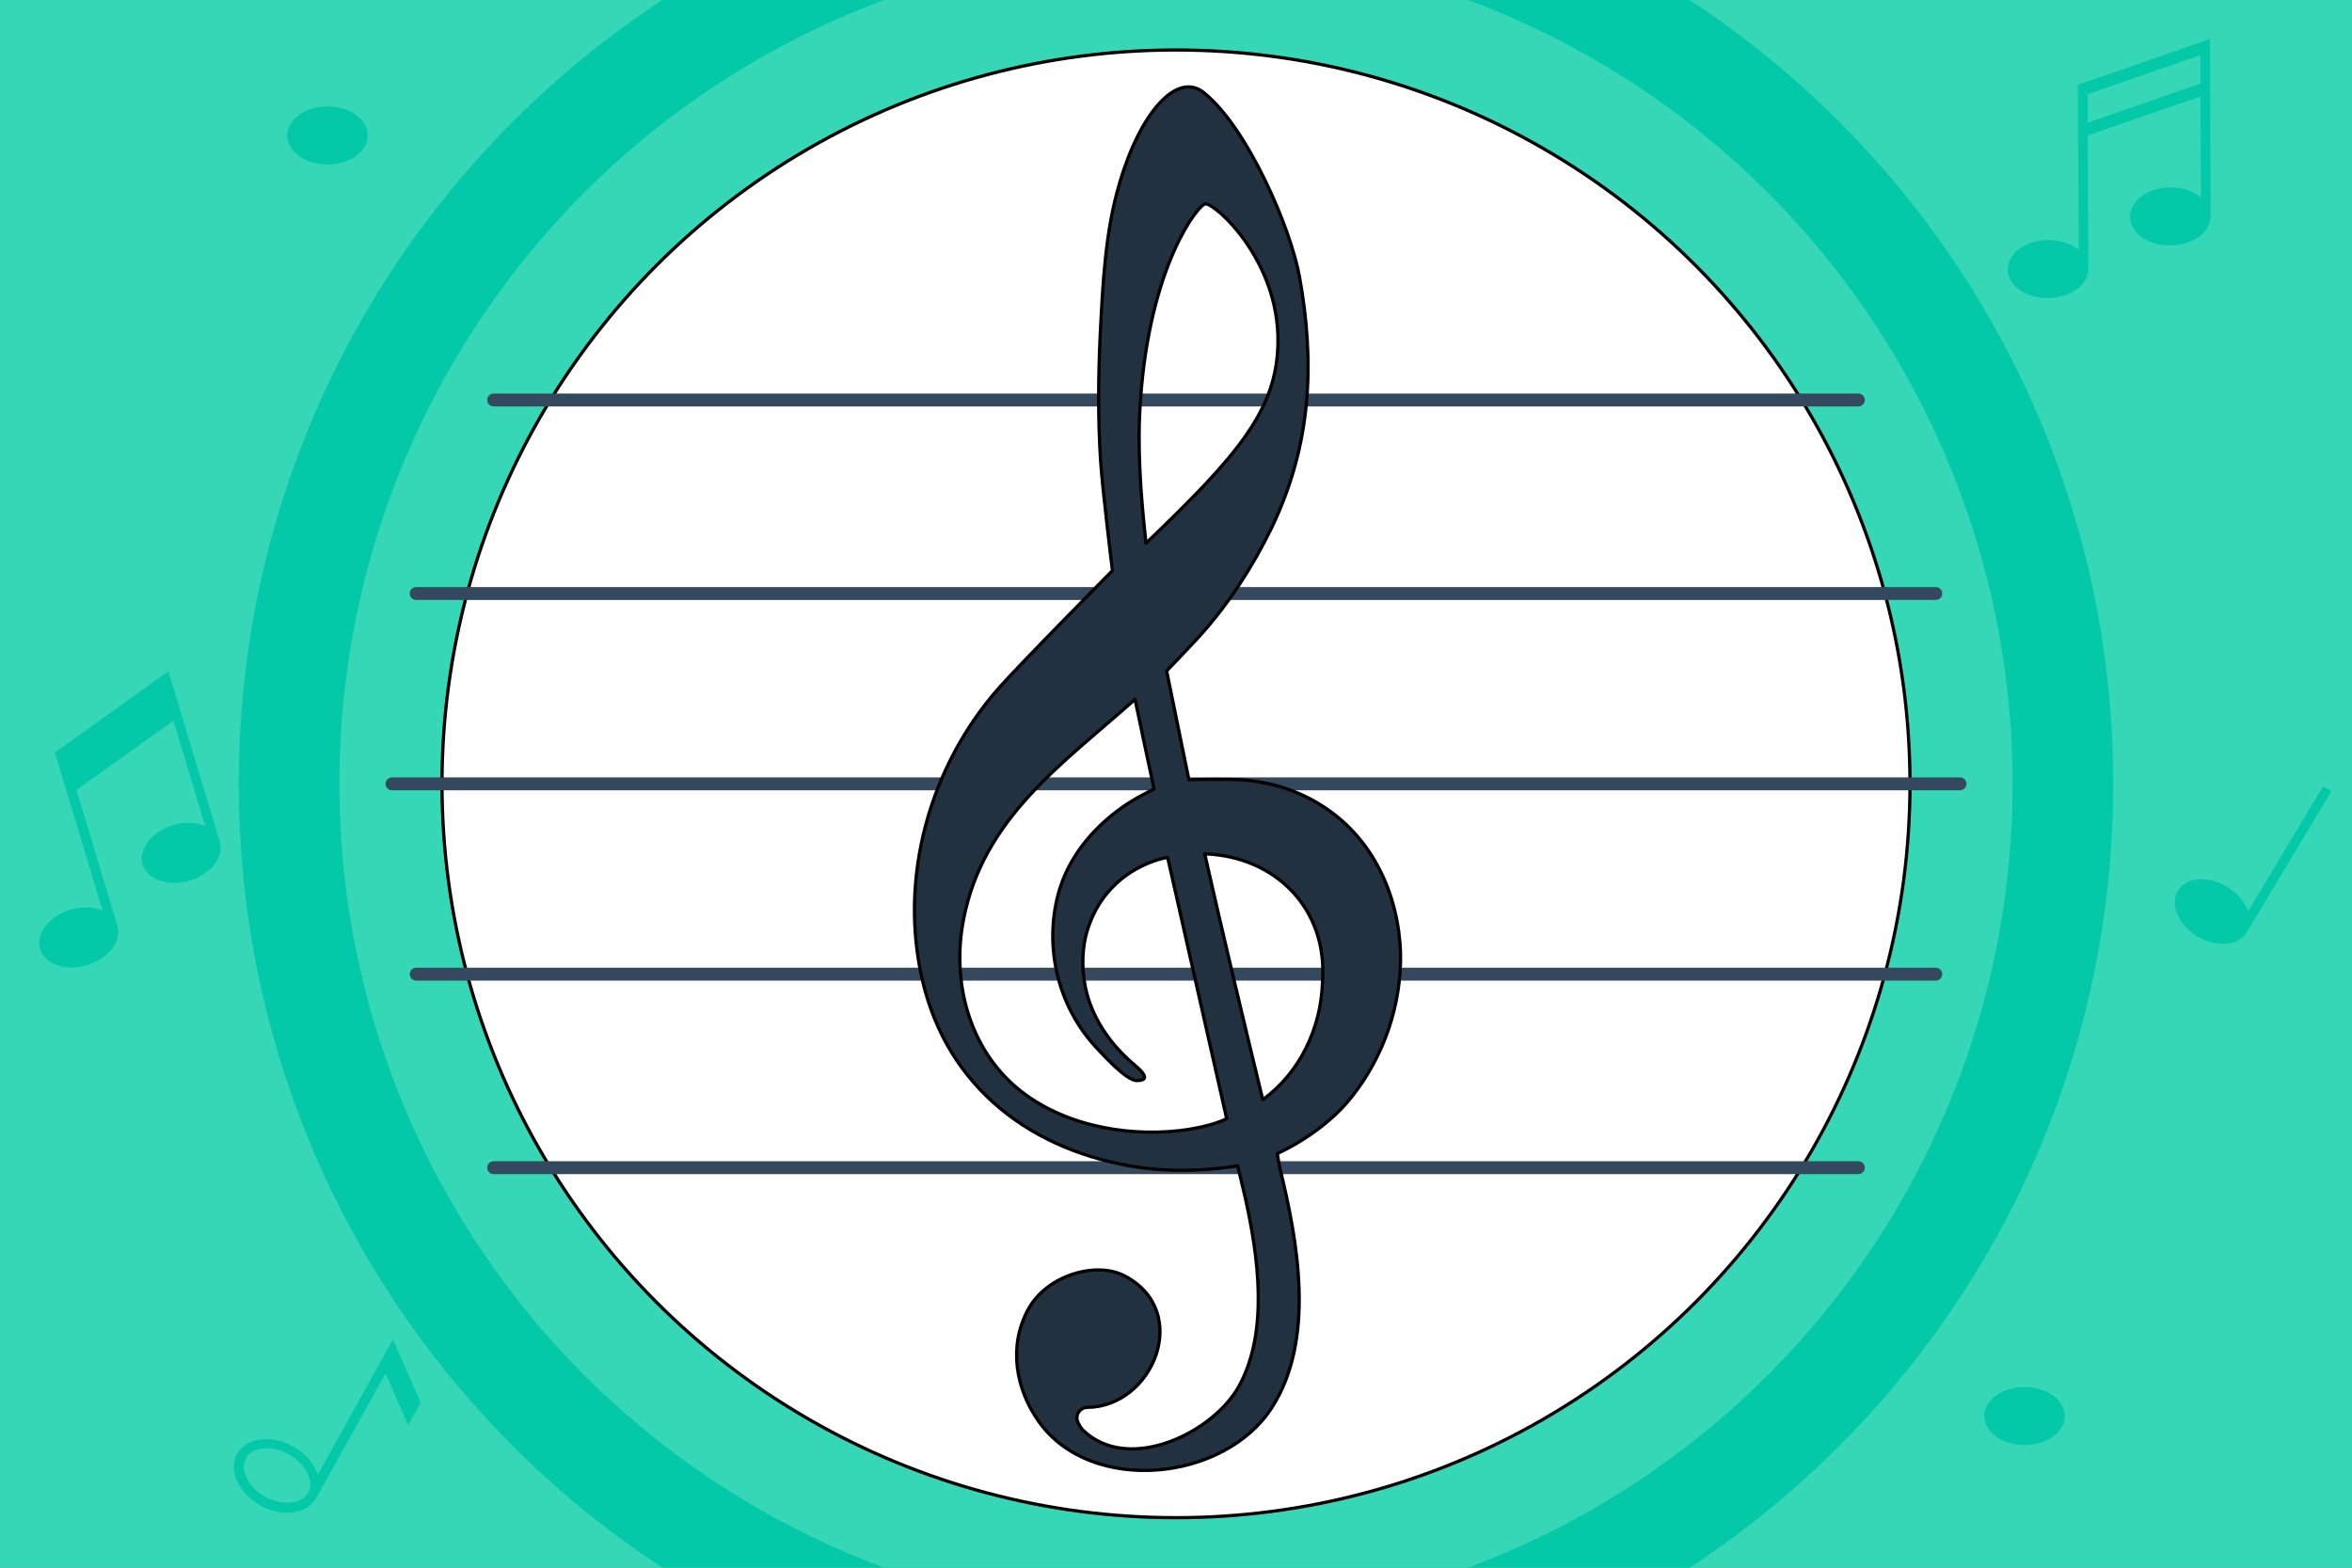 <?xml version="1.0" encoding="utf-8"?>
<!-- Generator: Adobe Illustrator 21.1.0, SVG Export Plug-In . SVG Version: 6.00 Build 0)  -->
<svg version="1.2" baseProfile="tiny" id="Layer_1" xmlns="http://www.w3.org/2000/svg" xmlns:xlink="http://www.w3.org/1999/xlink"
	 x="0px" y="0px" viewBox="0 0 729 486" xml:space="preserve">
<rect x="0" y="0" width="729" height="486" fill="#808080" stroke="none"/>
<g>
	<polyline fill="#36D7B7" points="749,506 -20,506 -20,-20 749,-20 	"/>
	<path fill="#03C9A9" d="M74,243c0,116.3,68.3,216.6,167,263H488c98.7-46.4,167-146.7,167-263S586.7,26.4,488-20H241
		C142.3,26.4,74,126.7,74,243z"/>
	<g>
		<circle fill="#36D7B7" cx="364.5" cy="243" r="259.3"/>
	</g>
	<g>
		<circle fill="#FFFFFF" stroke="#000000" stroke-linecap="round" stroke-miterlimit="10" cx="364.5" cy="243" r="227.5"/>
	</g>
	<g>
		<path fill="#34495E" d="M576,360H153c-1.1,0-2,0.9-2,2l0,0c0,1.1,0.9,2,2,2h423c1.1,0,2-0.9,2-2l0,0C578,360.9,577.1,360,576,360z
			"/>
		<path fill="#34495E" d="M600,300H129c-1.1,0-2,0.9-2,2l0,0c0,1.1,0.9,2,2,2h471c1.1,0,2-0.9,2-2l0,0C602,300.9,601.1,300,600,300z
			"/>
		<path fill="#34495E" d="M607.5,241h-486c-1.1,0-2,0.9-2,2l0,0c0,1.1,0.9,2,2,2h486c1.1,0,2-0.9,2-2l0,0
			C609.5,241.9,608.6,241,607.5,241z"/>
		<path fill="#34495E" d="M600,182H129c-1.1,0-2,0.9-2,2l0,0c0,1.1,0.9,2,2,2h471c1.1,0,2-0.9,2-2l0,0C602,182.9,601.1,182,600,182z
			"/>
		<path fill="#34495E" d="M576,122H153c-1.1,0-2,0.9-2,2l0,0c0,1.1,0.9,2,2,2h423c1.1,0,2-0.9,2-2l0,0C578,122.9,577.1,122,576,122z
			"/>
	</g>
	<g>
		<ellipse fill="#03C9A9" cx="101.5" cy="42" rx="12.5" ry="9"/>
		<ellipse fill="#03C9A9" cx="627.5" cy="439" rx="12.5" ry="9"/>
		<path fill="#03C9A9" d="M720,243.8l-23.2,38.7c-1-2.8-3.3-5.6-6.5-7.6c-5.9-3.5-12.8-3-15.3,1.3s0.2,10.6,6.1,14.1
			s12.8,3,15.3-1.3l26.2-43.7L720,243.8z"/>
		<path fill="#03C9A9" d="M68.1,260.8l-15.9-52.7L17,233.3l14.8,49c-2.8-1.2-6.4-1.4-10-0.3c-6.6,2-10.8,7.5-9.4,12.2s7.9,7,14.6,5
			s10.8-7.5,9.4-12.2l-12.7-42.1l30.1-21.5l9.8,32.7c-2.8-1.2-6.4-1.4-10-0.3c-6.6,2-10.8,7.5-9.4,12.2s8,7,14.6,5
			C65.4,271,69.6,265.5,68.1,260.8z"/>
		<path fill="#03C9A9" d="M685,12.1L644,26.3l0.3,51.2c-2.3-1.9-5.7-3.1-9.5-3.1c-6.9,0-12.5,4.1-12.5,9.1c0,5,5.6,9,12.5,8.9
			c6.9,0,12.5-4.1,12.5-9.1L647.1,42L682,29.9l0.2,31.3c-2.3-1.9-5.7-3.1-9.5-3.1c-6.9,0-12.5,4.1-12.5,9.1c0,5,5.6,9,12.5,8.9
			c6.9,0,12.5-4.1,12.5-9.1L685,12.1z M647.1,38l0-8.8L682,17.1l0,8.8L647.1,38z"/>
		<path fill="#03C9A9" d="M126.5,441.8l3.9-7l-8.6-19.6l-3.9,7l0,0l-19.4,35c-1.1-3.4-3.8-6.7-7.7-8.8c-3.2-1.8-6.7-2.5-9.9-2.2
			c-3.4,0.4-6,2-7.4,4.5c-1.4,2.5-1.4,5.6,0.1,8.7c1.4,2.9,3.9,5.5,7.1,7.3c2.7,1.5,5.6,2.3,8.3,2.3c0.6,0,1.1,0,1.6-0.1
			c3.4-0.4,6-2,7.4-4.5c0.1-0.2,0.2-0.3,0.3-0.5l21.2-38.1L126.5,441.8z M90.3,465.8c-2.6,0.3-5.5-0.3-8.1-1.8
			c-2.7-1.5-4.7-3.6-5.8-5.9c-1-2.2-1.1-4.3-0.2-6s2.8-2.7,5.2-3c0.4,0,0.8-0.1,1.3-0.1c2.2,0,4.6,0.6,6.8,1.9
			c5.1,2.8,7.8,7.9,6.2,11.5l-0.4,0.8C94.2,464.6,92.4,465.6,90.3,465.8z"/>
	</g>
	<path fill="#22313F" stroke="#000000" stroke-linecap="round" stroke-linejoin="round" stroke-miterlimit="10" d="M434.1,295.5
		c-0.6-18.1-8.5-35.5-24-45.5c-7.4-4.8-15.9-7.5-24.6-8.2c-4.6-0.4-17-0.1-17-0.1l-6.9-33.7c0,0,7.5-7.8,10.3-10.9
		c9-10,16.3-21.3,22.2-33.4c12.6-26.1,13.4-51.6,8.7-77.8c-2.7-15.1-16.1-46.3-29.7-57.2c-8.2-6.6-19.6,5.9-26.1,28.1
		c-4.5,15.2-5.2,31.5-6,47.1c-0.6,12.9-0.7,25.8,0.1,38.6c0.6,9.4,3.7,34.4,3.7,34.4s-28.7,29-35.3,36.5
		c-21.4,24.3-31,58.7-23.6,90.5c7.8,33.6,34.3,53.2,67.2,58c15.7,2.3,30.5-0.5,30.5-0.5s2.1,8.6,2.5,10.5
		c3.9,17.9,7.1,40.7-1.9,57.5c-7.7,14.5-34.3,27.8-48.6,13.9c-0.5-0.5-1-1.3-1.5-2.4c-1-2.1,0.6-4.6,2.9-4.6
		c20.3-0.1,32.6-29.6,11.7-40.7c-9-4.8-24.3-0.2-30,10.3c-6.3,11.5-3.8,24.8,3.2,34.7c16.2,23,57.6,18.7,72.3-4.2
		c13.6-21.1,8.1-51.5,2.5-74.3c-0.4-1.8-0.8-4.5-0.8-4.5s14-6,23.1-17.6C428.9,327.5,434.4,311.6,434.1,295.5z M353.5,124
		c2.9-41.9,18-60.7,20.1-60.8c3.1-0.2,22.8,17.5,22.5,42.8c-0.2,21.1-12.5,35.2-40.9,62.4C353.6,153.7,352.4,138.7,353.5,124z
		 M365.6,350.5c-17.6,2-37.9-2.1-51.4-14.1c-14.3-12.8-19.1-32.7-15.6-51.1c6-31.7,30.9-48.6,53.2-68.5c1.3,6.4,5.9,27.8,5.9,27.8
		s-6.2,3-9.9,5.7c-9.3,6.6-16.8,15.7-19.8,26.8c-4.5,17,0.1,35.4,12.2,48.1c2,2.1,8.9,9.8,12.2,9.8c5.9-0.1-1-4.9-2.5-6.4
		c-7-6.4-12.4-14.9-13.8-24.4c-0.8-5.1-0.6-10.5,0.8-15.4c6.1-20.3,25-23,25-23l18.3,81C380.3,346.7,375.9,349.3,365.6,350.5z
		 M409.9,304.4c-0.4,14.1-6.9,28.1-18.5,36.5c-6.1-25.1-12.3-51-18-76.2C395.4,265.5,411.6,281.8,409.9,304.4z"/>
</g>
</svg>
